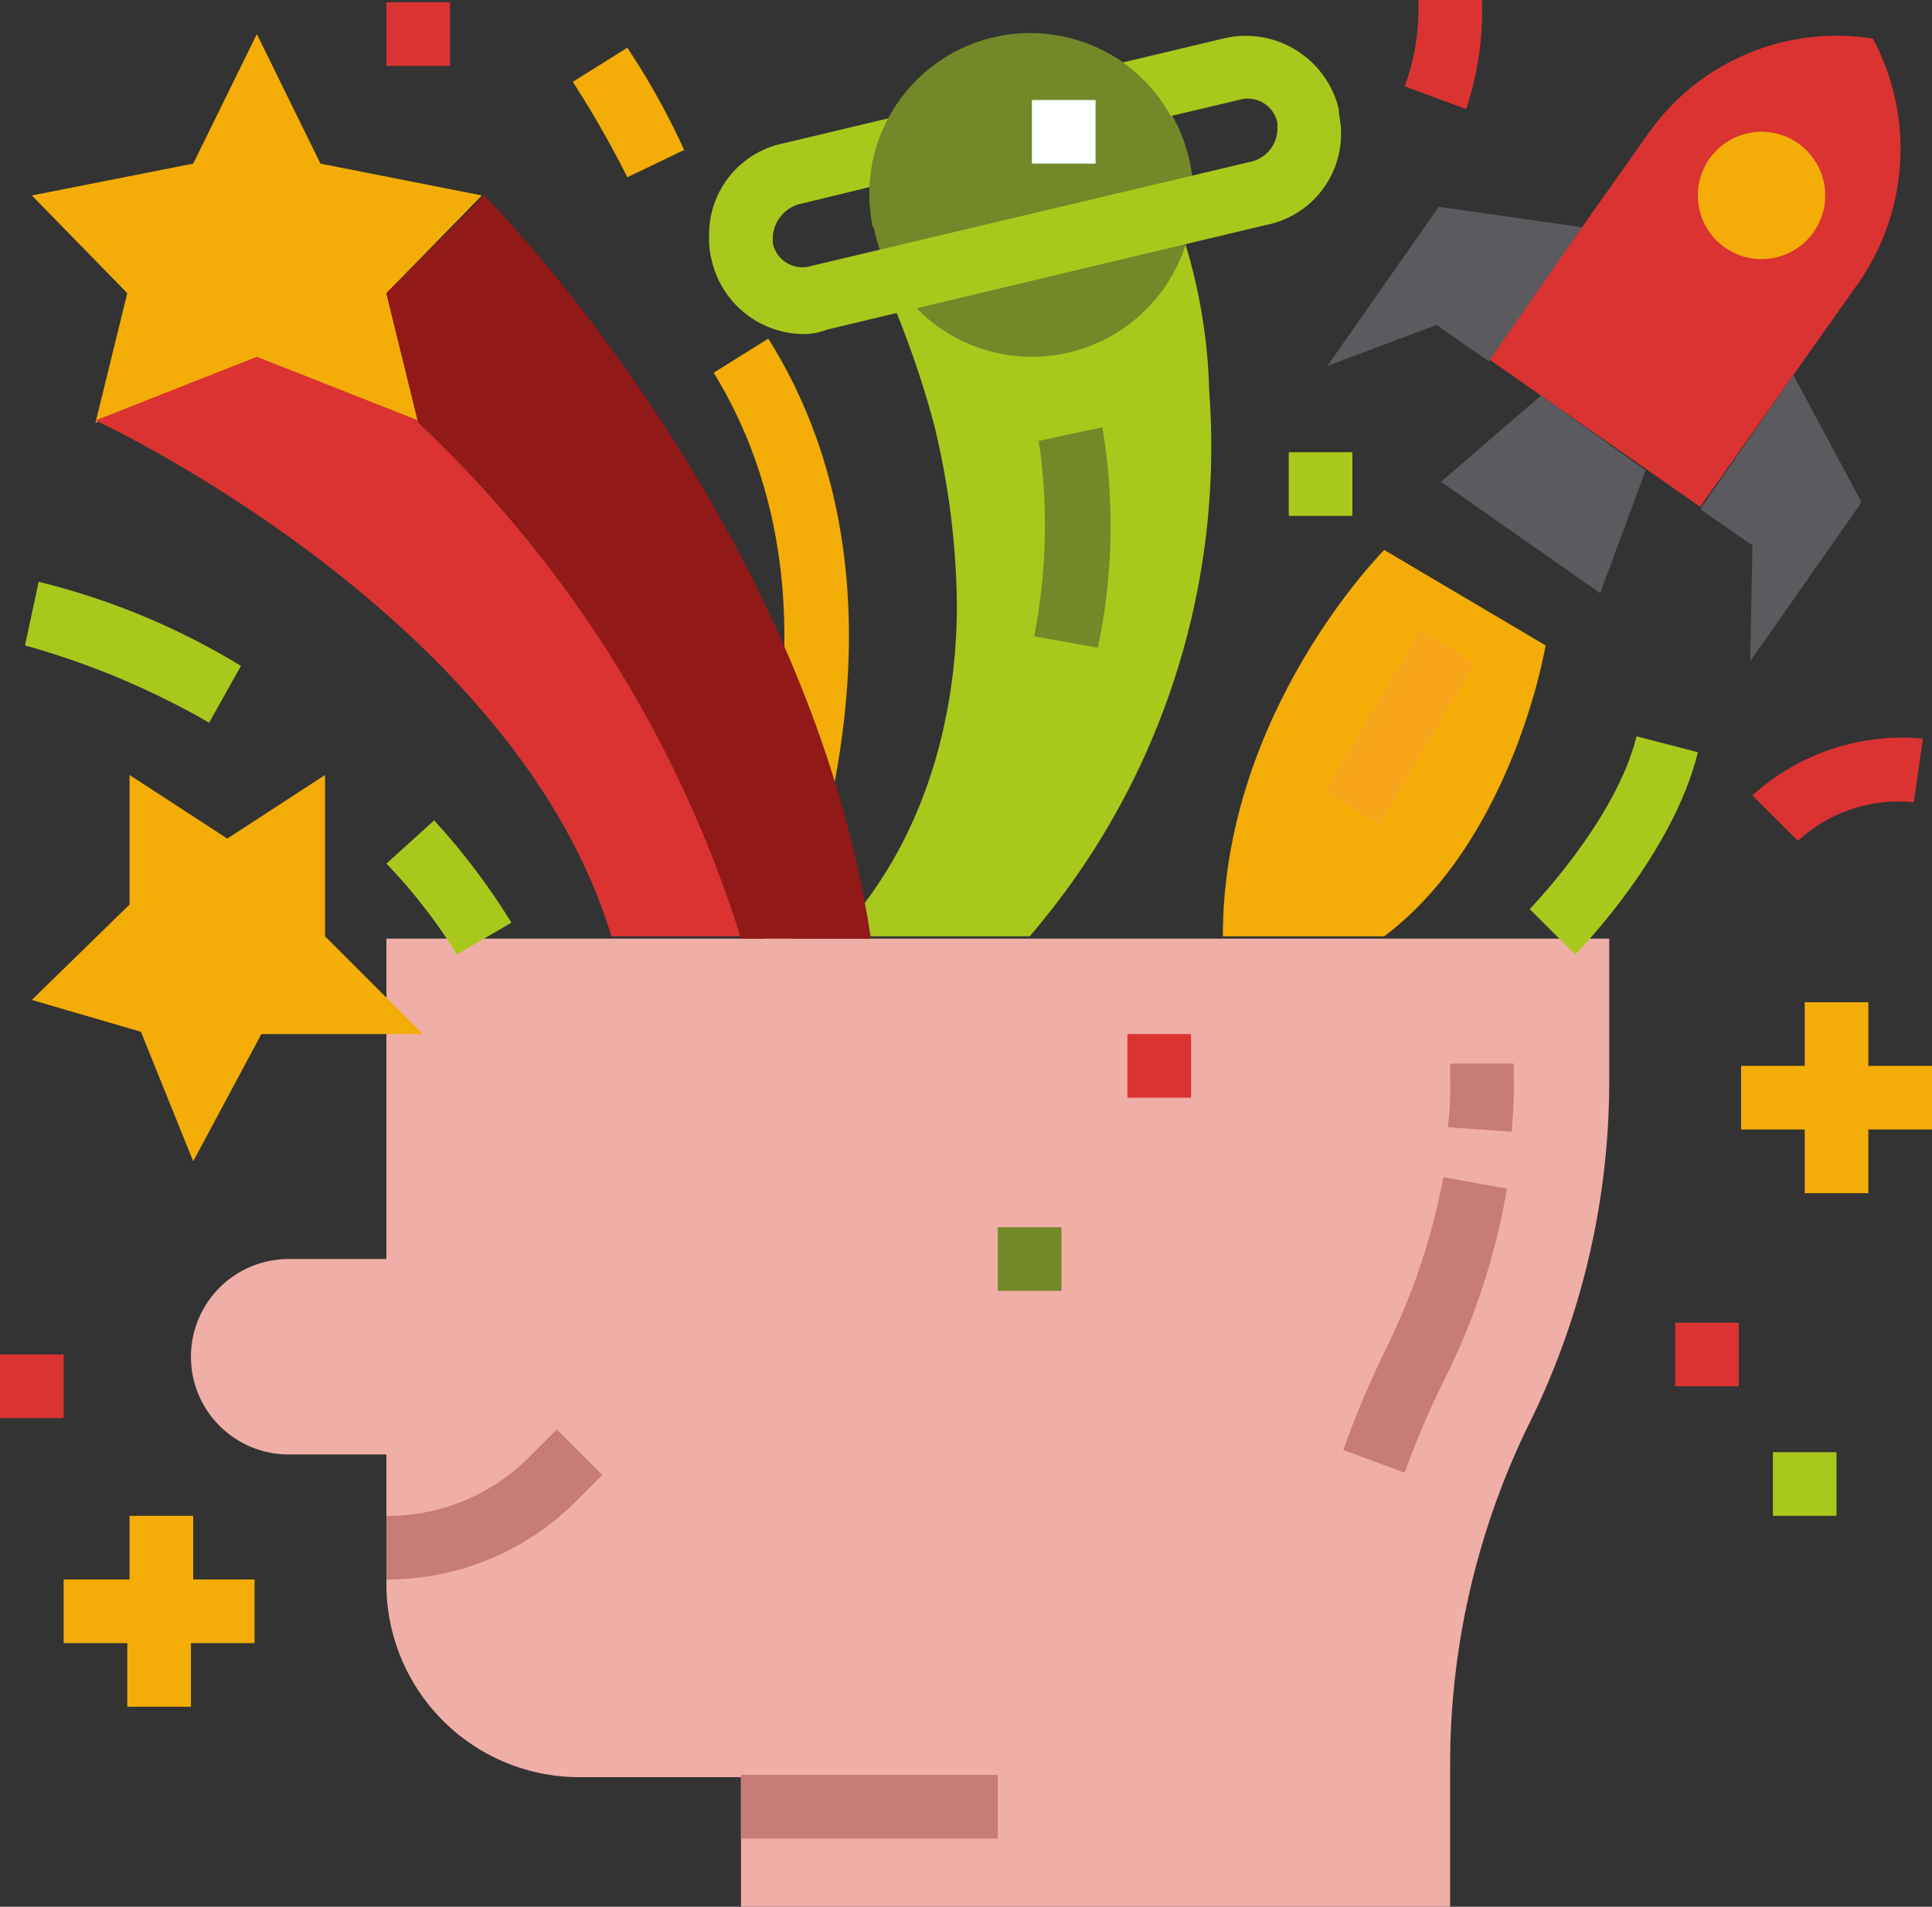 <?xml version="1.0" encoding="iso-8859-1"?>
<svg xmlns="http://www.w3.org/2000/svg" width="85" height="83.9" viewBox="0 0 85 83.9"><rect x="0" y="0" width="85" height="83.9" fill="#333333" stroke="none"/><defs><style>.a{fill:#a9c81c;}.b{fill:#738829;}.c{fill:#f3ad06;}.d{fill:#efaea6;}.e{fill:#c87c76;}.f{fill:#db3332;}.g{fill:#911918;}.h{fill:#5b5a5e;}.i{fill:#f7a61b;}.j{fill:#fff;}</style></defs><g transform="translate(0 0.1)"><path class="a" d="M53.2,17.1a33.038,33.038,0,0,1-7.9,24H36.8c3.7-3.9,5.3-9.3,5.3-14.6a34.889,34.889,0,0,0-1-7.9,41.908,41.908,0,0,0-2.7-7.3l13.3-2A24.2,24.2,0,0,1,53.2,17.1Z"/><path class="b" d="M48.3,28.4l-2.8-.5a25.5,25.5,0,0,0,.2-8.6l2.8-.6A25.967,25.967,0,0,1,48.3,28.4Z"/><path class="c" d="M34.7,41.6l-2.7-1c4.5-12.2,2.1-19.9-.6-24.3l2.4-1.5c3.1,4.9,5.7,13.5.9,26.8Z"/><path class="c" d="M27.6,7.7a44.94,44.94,0,0,0-2.4-4.2L27.6,2a32.527,32.527,0,0,1,2.5,4.5Z"/><path class="d" d="M17,41.1V55.3H12.7a4.3,4.3,0,1,0,0,8.6H17v5.7a8.493,8.493,0,0,0,8.5,8.5h7.1v5.7H63.8V77.5a34.044,34.044,0,0,1,3.5-15,34.044,34.044,0,0,0,3.5-15V41.2H17Z"/><path class="e" d="M61,59.2a43.194,43.194,0,0,0-1.9,4.5l2.7,1a37.889,37.889,0,0,1,1.8-4.2,29.909,29.909,0,0,0,2.7-8.3l-2.8-.5A28.78,28.78,0,0,1,61,59.2Z"/><path class="e" d="M63.8,46.8v.6a14.769,14.769,0,0,1-.1,2.1l2.8.2a19.269,19.269,0,0,0,.1-2.4v-.6H63.8Z"/><path class="e" d="M23.3,64A8.767,8.767,0,0,1,17,66.6v2.8A11.728,11.728,0,0,0,25.3,66l1.2-1.2-2-2Z"/><path class="e" d="M32.6,78H43.9v2.8H32.6Z"/><path class="c" d="M8.5,7.1l2.8-5.7,2.8,5.7,7.1,1.4L17,12.8l1.4,5.7-7.1-2.8L4.2,18.5l1.4-5.7L1.4,8.5Z"/><path class="f" d="M32.6,41.1A52.617,52.617,0,0,0,18.4,18.4l-7.1-2.8L4.2,18.4s18.4,8.5,22.7,22.7Z"/><path class="g" d="M38.3,41.1c-2.8-18.4-17-32.6-17-32.6L17,12.8l1.4,5.7A52.617,52.617,0,0,1,32.6,41.2h5.7Z"/><path class="f" d="M74.8,22.2l-9.3-6.5,7-9.9a10.123,10.123,0,0,1,9.9-4.2,10.31,10.31,0,0,1-.6,10.7Z"/><path class="c" d="M79.1,6.2a2.8,2.8,0,0,0-3.2,4.6,2.8,2.8,0,0,0,3.2-4.6Z"/><path class="h" d="M69.6,9.9,63.3,9l-4.9,7,4.8-1.8,2.3,1.6Z"/><path class="h" d="M78.9,16.4l3,5.6L77,29l.1-5.1-2.3-1.6Z"/><path class="h" d="M70.4,26l-7-4.9,4.4-3.8,4.6,3.3Z"/><path class="c" d="M60.9,24.1s-7.1,7.1-7.1,17h7.1C66.6,36.8,68,28.3,68,28.3Z"/><path class="i" d="M58.3,34.7l4.2-7.1,2.4,1.5-4.2,7.1Z"/><circle class="b" cx="7.1" cy="7.1" r="7.1" transform="translate(38.3 1.4)"/><path class="a" d="M35.4,14.6a4.184,4.184,0,0,1-4.1-3.3,3.4,3.4,0,0,1-.1-1,4.085,4.085,0,0,1,3.3-4.1L53.8,1.6a4.208,4.208,0,0,1,5.1,3.1c0,.3.1.6.1,1a4.085,4.085,0,0,1-3.3,4.1L36.4,14.4a2.959,2.959,0,0,1-1,.2ZM38.8,8l-3.7.9A1.6,1.6,0,0,0,34,10.3v.3a1.331,1.331,0,0,0,1.7,1L55.1,7a1.5,1.5,0,0,0,1.1-1.4V5.3a1.331,1.331,0,0,0-1.7-1L38.8,8Z"/><path class="b" d="M38.4,9.9A7.076,7.076,0,0,1,52.1,6.4"/><path class="j" d="M45.4,4.3h2.8V7.1H45.4Z"/><path class="c" d="M5.7,39.7V34L10,36.8,14.3,34v7.1l4.3,4.3H11.5L8.5,51,6.2,45.3,1.4,43.9Z"/><path class="a" d="M20.1,41.9a23.8,23.8,0,0,0-3.1-4L19.1,36a29.527,29.527,0,0,1,3.4,4.5Z"/><path class="a" d="M9.2,31.7a35.019,35.019,0,0,0-8.1-3.4l.6-2.8a31.518,31.518,0,0,1,8.9,3.7Z"/><path class="f" d="M64.5,4.7l-2.7-1a9.8,9.8,0,0,0,.6-3.8h2.8A13.514,13.514,0,0,1,64.5,4.7Z"/><path class="a" d="M69.3,41.9l-2-2S71.1,36,72,32.3l2.7.7C73.6,37.5,69.5,41.7,69.3,41.9Z"/><path class="f" d="M79.1,36.9l-2-2a9.8,9.8,0,0,1,7.5-2.5l-.4,2.8a6.546,6.546,0,0,0-5.1,1.7Z"/><path class="c" d="M85,46.8H82.2V44H79.4v2.8H76.6v2.8h2.8v2.8h2.8V49.6H85Z"/><path class="c" d="M11.3,69.4H8.5V66.6H5.7v2.8H2.8v2.8H5.6V75H8.4V72.2h2.8V69.4Z"/><path class="f" d="M73.7,58.1h2.8v2.8H73.7Z"/><path class="a" d="M78,63.8h2.8v2.8H78Z"/><path class="f" d="M0,59.5H2.8v2.8H0Z"/><path class="f" d="M49.6,45.4h2.8v2.8H49.6Z"/><path class="b" d="M43.9,53.9h2.8v2.8H43.9Z"/><path class="f" d="M17,0h2.8V2.8H17Z"/><path class="a" d="M56.7,19.8h2.8v2.8H56.7Z"/></g></svg>